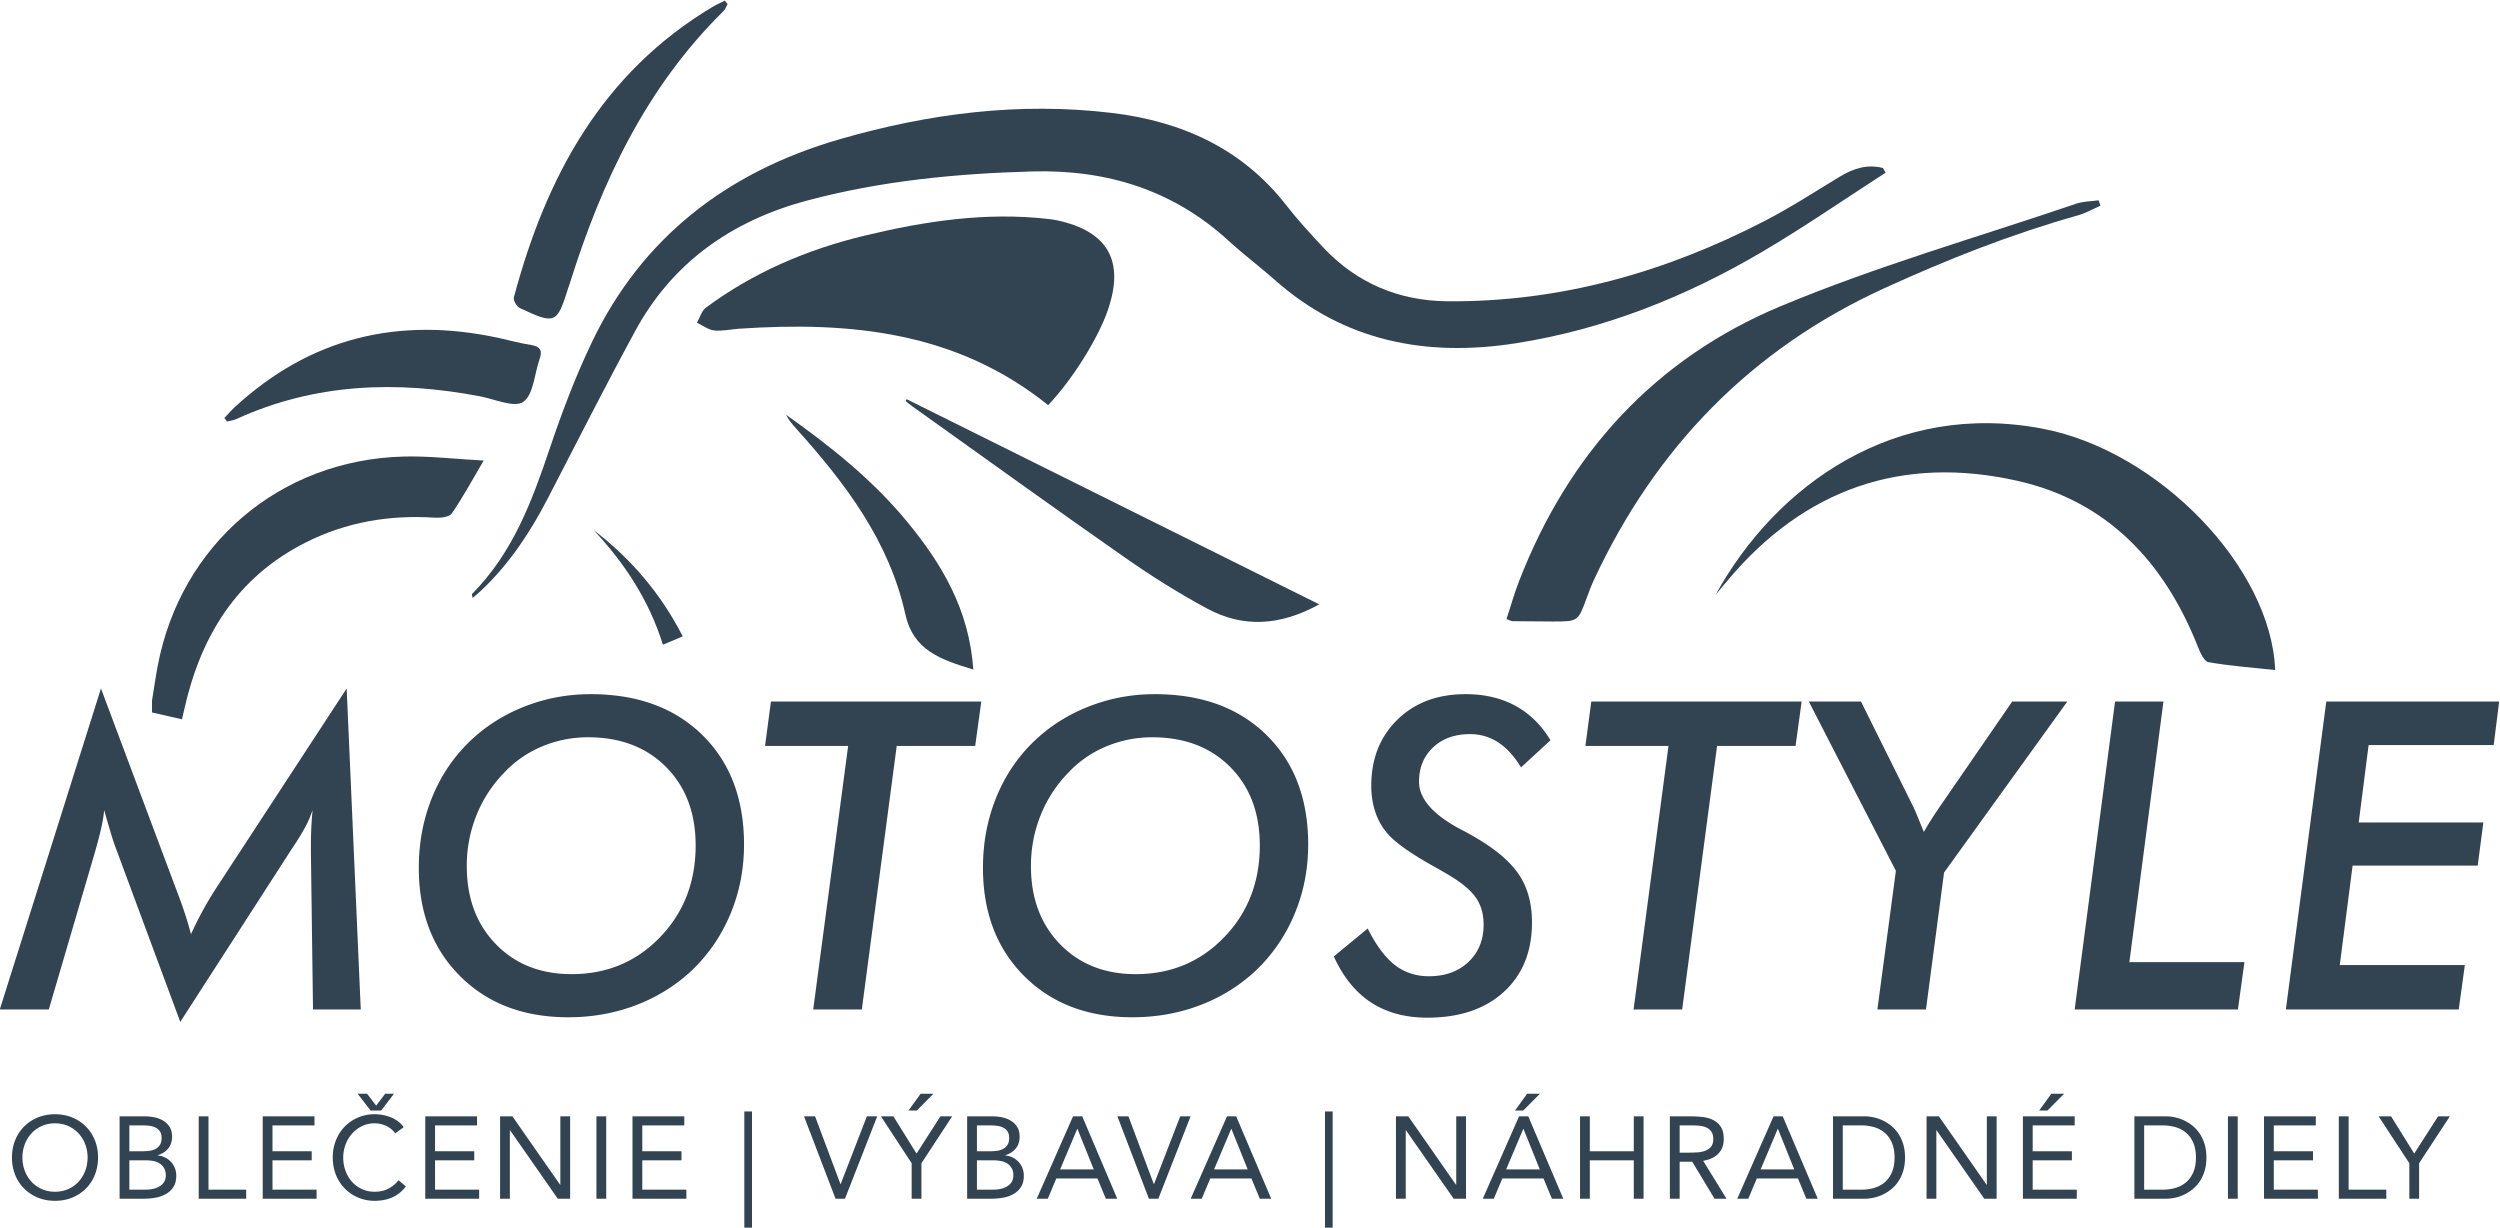 <svg xmlns="http://www.w3.org/2000/svg" xml:space="preserve" version="1.1" viewBox="0 0 652.658 320.457" width="224" height="110"><defs><clipPath id="a" clipPathUnits="userSpaceOnUse"><path d="M0 595.276h841.89V0H0Z"/></clipPath></defs><g clip-path="url(#a)" transform="translate(-222.908 -234.95) matrix(1.333 0 0 -1.333 0 793.701)"><path fill="#324451" fill-opacity="1" fill-rule="nonzero" stroke="none" d="M0 0c.942 0 1.803.175 2.587.523.782.35 1.454.829 2.016 1.436A6.569 6.569 0 0 1 5.914 4.09c.311.812.466 1.682.466 2.61 0 .926-.155 1.795-.466 2.609a6.57 6.57 0 0 1-1.311 2.129 6.114 6.114 0 0 1-2.016 1.438c-.784.35-1.645.524-2.587.524-.942 0-1.805-.174-2.587-.524a6.118 6.118 0 0 1-2.017-1.438 6.516 6.516 0 0 1-1.31-2.129A7.246 7.246 0 0 1-6.382 6.7c0-.928.157-1.798.468-2.61a6.515 6.515 0 0 1 1.31-2.131A6.127 6.127 0 0 1-2.587.523C-1.805.175-.942 0 0 0m0-1.777c-1.231 0-2.359.213-3.384.636A8.142 8.142 0 0 0-6.051.626a7.934 7.934 0 0 0-1.755 2.688c-.419 1.041-.626 2.169-.626 3.386 0 1.215.207 2.343.626 3.384a7.915 7.915 0 0 0 1.755 2.688 8.126 8.126 0 0 0 2.667 1.767c1.025.426 2.153.639 3.384.639 1.229 0 2.357-.213 3.384-.639a8.132 8.132 0 0 0 2.666-1.767 7.897 7.897 0 0 0 1.754-2.688c.419-1.041.628-2.169.628-3.384 0-1.217-.209-2.345-.628-3.386A7.917 7.917 0 0 0 6.05.626a8.148 8.148 0 0 0-2.666-1.767C2.357-1.564 1.229-1.777 0-1.777" transform="translate(177.996 185.786)"/><path fill="#324451" fill-opacity="1" fill-rule="nonzero" stroke="none" d="M0 0h3.236c.47 0 .937.049 1.401.149A4.06 4.06 0 0 1 5.89.628c.373.22.673.508.901.866.227.357.342.793.342 1.31 0 .561-.111 1.033-.331 1.413-.22.379-.51.682-.866.911a3.53 3.53 0 0 1-1.23.478 7.377 7.377 0 0 1-1.424.137H0Zm0 7.521h2.643c.455 0 .9.031 1.334.09.433.061.824.186 1.173.377.349.19.629.455.842.797.213.342.32.795.32 1.357 0 .501-.1.908-.296 1.218-.199.312-.46.559-.786.742-.328.181-.7.306-1.117.376a7.991 7.991 0 0 1-1.264.102H0Zm-1.916 6.836h4.923c.669 0 1.323-.067 1.961-.204a5.365 5.365 0 0 0 1.708-.673 3.734 3.734 0 0 0 1.219-1.218c.311-.503.468-1.125.468-1.869 0-.942-.255-1.721-.764-2.337-.508-.616-1.196-1.052-2.061-1.311V6.7a4.09 4.09 0 0 0 1.446-.398c.449-.22.835-.506 1.162-.856.328-.348.582-.755.764-1.218.182-.464.273-.96.273-1.494 0-.895-.185-1.631-.558-2.21A4.17 4.17 0 0 0 7.166-.854a6.303 6.303 0 0 0-2.027-.717 12.518 12.518 0 0 0-2.245-.206h-4.81z" transform="translate(192.559 186.196)"/><path fill="#324451" fill-opacity="1" fill-rule="nonzero" stroke="none" d="M0 0h1.916v-14.357h7.382v-1.778H0Z" transform="translate(206.14 200.553)"/><path fill="#324451" fill-opacity="1" fill-rule="nonzero" stroke="none" d="M0 0h10.142v-1.777H1.916v-5.06h7.678v-1.777H1.916v-5.743h8.635v-1.778H0Z" transform="translate(218.674 200.553)"/><path fill="#324451" fill-opacity="1" fill-rule="nonzero" stroke="none" d="M0 0h-2.074l-2.529 3.281h1.845L-.98.956.775 3.281h1.732zm2.758-4.469A4.593 4.593 0 0 1 .957-2.998a5.302 5.302 0 0 1-2.232.491 5.615 5.615 0 0 1-2.475-.548 6.237 6.237 0 0 1-1.948-1.469 6.765 6.765 0 0 1-1.275-2.144 7.182 7.182 0 0 1-.457-2.539c0-.942.153-1.821.457-2.633a6.57 6.57 0 0 1 1.265-2.119 5.91 5.91 0 0 1 1.937-1.425c.751-.348 1.583-.523 2.496-.523.985 0 1.868.192 2.643.58a6 6 0 0 1 2.028 1.676l1.436-1.208c-.73-.974-1.607-1.687-2.633-2.143-1.026-.455-2.184-.683-3.474-.683a8.224 8.224 0 0 0-3.237.637 7.99 7.99 0 0 0-2.61 1.767 8.147 8.147 0 0 0-1.732 2.677c-.418 1.034-.626 2.166-.626 3.397 0 1.184.2 2.294.604 3.327a8.09 8.09 0 0 0 1.697 2.689 8.055 8.055 0 0 0 2.598 1.798c1.002.443 2.105.664 3.306.664a8.599 8.599 0 0 0 3.156-.594A5.79 5.79 0 0 0 4.42-3.261z" transform="translate(241.873 201.694)"/><path fill="#324451" fill-opacity="1" fill-rule="nonzero" stroke="none" d="M0 0h10.142v-1.777H1.916v-5.06h7.678v-1.777H1.916v-5.743h8.635v-1.778H0Z" transform="translate(250.51 200.553)"/><path fill="#324451" fill-opacity="1" fill-rule="nonzero" stroke="none" d="M0 0h2.416l9.343-13.4h.045V0h1.916v-16.135h-2.416L1.961-2.734h-.045v-13.401H0Z" transform="translate(265.162 200.553)"/><path fill="#324451" fill-opacity="1" fill-rule="nonzero" stroke="none" d="M284.032 200.553h1.916v-16.135h-1.916z"/><path fill="#324451" fill-opacity="1" fill-rule="nonzero" stroke="none" d="M0 0h10.142v-1.777H1.916v-5.06h7.678v-1.777H1.916v-5.743h8.635v-1.778H0Z" transform="translate(291.096 200.553)"/><path fill="#324451" fill-opacity="1" fill-rule="nonzero" stroke="none" d="M314.501 178.721h-1.504v22.788h1.504z"/><path fill="#324451" fill-opacity="1" fill-rule="nonzero" stroke="none" d="M0 0h2.165l4.968-13.264h.045L12.307 0h2.028L8.022-16.135H6.176Z" transform="translate(324.687 200.553)"/><path fill="#324451" fill-opacity="1" fill-rule="nonzero" stroke="none" d="M0 0h2.507L-.751-3.281h-1.62zm-1.755-13.605-6.016 9.183h2.439l4.535-7.292 4.672 7.292h2.301L.16-13.605v-6.952h-1.915z" transform="translate(347.522 204.975)"/><path fill="#324451" fill-opacity="1" fill-rule="nonzero" stroke="none" d="M0 0h3.236c.47 0 .937.049 1.401.149A4.06 4.06 0 0 1 5.89.628c.373.22.673.508.901.866.227.357.342.793.342 1.31 0 .561-.111 1.033-.331 1.413-.22.379-.51.682-.866.911a3.53 3.53 0 0 1-1.23.478 7.385 7.385 0 0 1-1.424.137H0Zm0 7.521h2.643c.455 0 .9.031 1.334.09.433.061.824.186 1.173.377.349.19.629.455.842.797.213.342.32.795.32 1.357 0 .501-.1.908-.296 1.218-.199.312-.46.559-.786.742a3.496 3.496 0 0 1-1.117.376 8 8 0 0 1-1.264.102H0Zm-1.916 6.836h4.923c.669 0 1.323-.067 1.961-.204a5.365 5.365 0 0 0 1.708-.673 3.734 3.734 0 0 0 1.219-1.218c.311-.503.467-1.125.467-1.869 0-.942-.254-1.721-.763-2.337-.508-.616-1.196-1.052-2.061-1.311V6.7a4.08 4.08 0 0 0 1.445-.398 3.96 3.96 0 0 0 1.163-.856c.328-.348.582-.755.764-1.218.182-.464.273-.96.273-1.494 0-.895-.185-1.631-.558-2.21A4.17 4.17 0 0 0 7.166-.854a6.303 6.303 0 0 0-2.027-.717 12.518 12.518 0 0 0-2.245-.206h-4.81z" transform="translate(358.552 186.196)"/><path fill="#324451" fill-opacity="1" fill-rule="nonzero" stroke="none" d="M0 0h-.045l-3.351-7.93h6.585zm-.866 2.462h1.8l6.859-16.135H5.56L3.918-9.707h-8.065l-1.665-3.966h-2.165z" transform="translate(378.24 198.091)"/><path fill="#324451" fill-opacity="1" fill-rule="nonzero" stroke="none" d="M0 0h2.165l4.968-13.264h.045L12.307 0h2.028L8.022-16.135H6.176Z" transform="translate(386.058 200.553)"/><path fill="#324451" fill-opacity="1" fill-rule="nonzero" stroke="none" d="M0 0h-.045l-3.351-7.93h6.585zm-.866 2.462h1.8l6.859-16.135H5.56L3.918-9.707h-8.065l-1.665-3.966h-2.165z" transform="translate(408.392 198.091)"/><path fill="#324451" fill-opacity="1" fill-rule="nonzero" stroke="none" d="M428.219 178.721h-1.504v22.788h1.504z"/><path fill="#324451" fill-opacity="1" fill-rule="nonzero" stroke="none" d="M0 0h2.416l9.343-13.4h.045V0h1.916v-16.135h-2.416L1.961-2.734h-.045v-13.401H0Z" transform="translate(440.617 200.553)"/><path fill="#324451" fill-opacity="1" fill-rule="nonzero" stroke="none" d="M0 0h2.507L-.751-3.281H-2.37Zm-.706-6.884h-.045l-3.351-7.929h6.585zm-.866 2.462h1.8l6.86-16.135H4.854l-1.641 3.966h-8.067l-1.664-3.966h-2.165z" transform="translate(466.3 204.975)"/><path fill="#324451" fill-opacity="1" fill-rule="nonzero" stroke="none" d="M0 0h1.916v-6.837h8.613V0h1.914v-16.135h-1.914v7.521H1.916v-7.521H0Z" transform="translate(476.667 200.553)"/><path fill="#324451" fill-opacity="1" fill-rule="nonzero" stroke="none" d="M0 0h1.708c.531 0 1.083.015 1.652.045a5.59 5.59 0 0 1 1.574.297c.478.165.873.429 1.184.786.311.356.467.869.467 1.537 0 .578-.114 1.04-.342 1.392a2.297 2.297 0 0 1-.9.807c-.371.191-.79.317-1.254.376-.464.061-.929.092-1.401.092H0Zm-1.916 7.109H2.21c.775 0 1.546-.046 2.312-.136a6.203 6.203 0 0 0 2.063-.593 3.742 3.742 0 0 0 1.481-1.332c.38-.586.57-1.379.57-2.383 0-1.185-.357-2.142-1.07-2.871-.715-.73-1.703-1.193-2.963-1.39l4.58-7.429H6.836L2.461-1.777H0v-7.248h-1.916z" transform="translate(496.176 193.444)"/><path fill="#324451" fill-opacity="1" fill-rule="nonzero" stroke="none" d="M0 0h-.045l-3.351-7.93h6.585zm-.866 2.462H.933l6.86-16.135H5.56L3.918-9.707h-8.066l-1.664-3.966h-2.165z" transform="translate(515.432 198.091)"/><path fill="#324451" fill-opacity="1" fill-rule="nonzero" stroke="none" d="M0 0h3.646c.925 0 1.784.122 2.576.366a5.451 5.451 0 0 1 2.049 1.128c.577.507 1.034 1.156 1.369 1.948.333.789.5 1.739.5 2.849 0 1.107-.167 2.058-.5 2.849-.335.789-.792 1.438-1.369 1.948a5.52 5.52 0 0 1-2.049 1.128 8.778 8.778 0 0 1-2.576.364H0Zm-1.914 14.357h6.198c.531 0 1.093-.06 1.686-.182a8.375 8.375 0 0 0 1.767-.58 8.448 8.448 0 0 0 1.686-1.037 6.95 6.95 0 0 0 1.425-1.539c.409-.6.736-1.291.978-2.074.244-.782.366-1.669.366-2.654 0-.988-.122-1.874-.366-2.656a7.7 7.7 0 0 0-.978-2.074A6.902 6.902 0 0 0 9.423.023 8.274 8.274 0 0 0 5.97-1.596a8.443 8.443 0 0 0-1.686-.181h-6.198z" transform="translate(528.124 186.196)"/><path fill="#324451" fill-opacity="1" fill-rule="nonzero" stroke="none" d="M0 0h2.416l9.343-13.4h.046V0h1.915v-16.135h-2.416L1.961-2.734h-.045v-13.401H0Z" transform="translate(544.533 200.553)"/><path fill="#324451" fill-opacity="1" fill-rule="nonzero" stroke="none" d="M0 0h2.507L-.751-3.281H-2.37Zm-5.561-4.422H4.581v-1.777h-8.227v-5.06h7.679v-1.777h-7.679v-5.743H4.99v-1.778H-5.561Z" transform="translate(568.962 204.975)"/><path fill="#324451" fill-opacity="1" fill-rule="nonzero" stroke="none" d="M0 0h3.646c.926 0 1.785.122 2.576.366a5.463 5.463 0 0 1 2.05 1.128c.577.507 1.033 1.156 1.368 1.948.333.789.5 1.739.5 2.849 0 1.107-.167 2.058-.5 2.849-.335.789-.791 1.438-1.368 1.948a5.533 5.533 0 0 1-2.05 1.128 8.769 8.769 0 0 1-2.576.364H0Zm-1.914 14.357h6.198a8.39 8.39 0 0 0 1.687-.182 8.367 8.367 0 0 0 1.766-.58 8.448 8.448 0 0 0 1.686-1.037 6.95 6.95 0 0 0 1.425-1.539c.409-.6.736-1.291.979-2.074.243-.782.365-1.669.365-2.654 0-.988-.122-1.874-.365-2.656a7.732 7.732 0 0 0-.979-2.074A6.902 6.902 0 0 0 9.423.023a8.266 8.266 0 0 0-3.452-1.619 8.46 8.46 0 0 0-1.687-.181h-6.198z" transform="translate(587.148 186.196)"/><path fill="#324451" fill-opacity="1" fill-rule="nonzero" stroke="none" d="M603.556 200.553h1.916v-16.135h-1.916z"/><path fill="#324451" fill-opacity="1" fill-rule="nonzero" stroke="none" d="M0 0h10.142v-1.777H1.916v-5.06h7.678v-1.777H1.916v-5.743h8.635v-1.778H0Z" transform="translate(610.622 200.553)"/><path fill="#324451" fill-opacity="1" fill-rule="nonzero" stroke="none" d="M0 0h1.916v-14.357h7.382v-1.778H0Z" transform="translate(625.273 200.553)"/><path fill="#324451" fill-opacity="1" fill-rule="nonzero" stroke="none" d="m0 0-6.016 9.184h2.44L.959 1.892 5.63 9.184h2.302L1.916 0v-6.951H0Z" transform="translate(639.082 191.37)"/><path fill="#324451" fill-opacity="1" fill-rule="nonzero" stroke="none" d="M0 0v1.442a71.868 71.868 0 0 0 .329 6.922 20.717 20.717 0 0 0-1.462-3.378C-1.75 3.833-2.65 2.376-3.831.619l-21.752-33.74L-38.066.537a40.674 40.674 0 0 0-.99 2.903 307.338 307.338 0 0 0-1.441 4.924c-.11-1.704-.687-4.367-1.73-7.993l-.042-.163-9.063-30.899h-9.599l19.816 62.867 14.626-39.054a104.8 104.8 0 0 0 1.792-4.965 76.739 76.739 0 0 0 1.215-4.1 71.861 71.861 0 0 0 2.327 4.655 66.785 66.785 0 0 0 2.739 4.573l25.42 38.891 2.76-62.867H.413Z" transform="translate(228.112 252.173)"/><path fill="#324451" fill-opacity="1" fill-rule="nonzero" stroke="none" d="M0 0c0 6.346-1.929 11.459-5.783 15.347-3.855 3.885-8.952 5.829-15.29 5.829a23.11 23.11 0 0 1-8.952-1.771c-2.842-1.182-5.304-2.87-7.39-5.068-2.414-2.472-4.253-5.286-5.516-8.444a26.526 26.526 0 0 1-1.892-9.929c0-6.291 1.9-11.392 5.7-15.305 3.8-3.915 8.747-5.871 14.839-5.871 6.887 0 12.656 2.409 17.307 7.23C-2.327-13.161 0-7.167 0 0m-20.581 29.622c9.167 0 16.47-2.673 21.903-8.014C6.758 16.268 9.476 9.118 9.476.166c0-4.807-.886-9.332-2.656-13.575-1.772-4.244-4.29-7.931-7.555-11.062-3.158-2.966-6.807-5.239-10.952-6.818-4.144-1.579-8.563-2.369-13.256-2.369-8.755 0-15.825 2.692-21.204 8.075-5.379 5.384-8.07 12.454-8.07 21.218 0 4.887.866 9.467 2.594 13.738 1.728 4.272 4.213 7.957 7.452 11.063 3.074 2.937 6.656 5.204 10.745 6.795 4.09 1.594 8.372 2.391 12.845 2.391" transform="translate(303.462 253.615)"/><path fill="#324451" fill-opacity="1" fill-rule="nonzero" stroke="none" d="m0 0 6.838 51.621H-9.435l1.154 8.692h41.197l-1.195-8.692H16.354L9.516 0Z" transform="translate(326.491 221.482)"/><path fill="#324451" fill-opacity="1" fill-rule="nonzero" stroke="none" d="M0 0c0 6.346-1.928 11.459-5.783 15.347-3.855 3.885-8.952 5.829-15.29 5.829-3.129 0-6.113-.592-8.952-1.771a21.397 21.397 0 0 1-7.39-5.068c-2.414-2.472-4.253-5.286-5.515-8.444-1.263-3.161-1.892-6.469-1.892-9.929 0-6.291 1.899-11.392 5.699-15.305 3.8-3.915 8.747-5.871 14.839-5.871 6.888 0 12.656 2.409 17.307 7.23C-2.327-13.161 0-7.167 0 0m-20.58 29.622c9.167 0 16.469-2.673 21.903-8.014C6.758 16.268 9.476 9.118 9.476.166c0-4.807-.886-9.332-2.656-13.575-1.772-4.244-4.289-7.931-7.555-11.062-3.158-2.966-6.807-5.239-10.951-6.818-4.144-1.579-8.563-2.369-13.256-2.369-8.756 0-15.826 2.692-21.204 8.075-5.38 5.384-8.07 12.454-8.07 21.218 0 4.887.865 9.467 2.593 13.738 1.729 4.272 4.214 7.957 7.452 11.063 3.074 2.937 6.656 5.204 10.746 6.795 4.089 1.594 8.372 2.391 12.845 2.391" transform="translate(413.95 253.615)"/><path fill="#324451" fill-opacity="1" fill-rule="nonzero" stroke="none" d="m0 0 6.632 5.479C8.281 2.183 10.053-.2 11.948-1.669c1.896-1.47 4.119-2.204 6.673-2.204 3.187 0 5.769.933 7.746 2.801 1.977 1.868 2.967 4.299 2.967 7.292 0 2.115-.522 3.907-1.566 5.377-1.044 1.467-2.884 2.972-5.521 4.511-.55.329-1.359.795-2.431 1.401-4.504 2.498-7.539 4.613-9.105 6.344a12.232 12.232 0 0 0-2.532 4.284c-.564 1.621-.846 3.378-.846 5.273 0 5.302 1.703 9.62 5.11 12.956 3.404 3.339 7.853 5.007 13.347 5.007 3.708 0 6.955-.757 9.744-2.267 2.787-1.509 5.088-3.762 6.9-6.756l-5.767-5.314c-1.346 2.197-2.843 3.831-4.492 4.902-1.648 1.072-3.487 1.607-5.519 1.607-2.967 0-5.37-.866-7.211-2.596-1.839-1.73-2.76-3.97-2.76-6.715 0-3.296 2.651-6.372 7.952-9.228 1.319-.686 2.32-1.235 3.007-1.649 4.064-2.361 6.942-4.813 8.63-7.352 1.69-2.542 2.534-5.651 2.534-9.331 0-5.714-1.839-10.253-5.519-13.616-3.682-3.366-8.68-5.046-14.997-5.046-4.285 0-7.945.987-10.979 2.965C4.278-7.046 1.841-4.037 0 0" transform="translate(428.448 231.864)"/><path fill="#324451" fill-opacity="1" fill-rule="nonzero" stroke="none" d="m0 0 6.838 51.621H-9.434l1.153 8.692h41.197l-1.195-8.692H16.354L9.516 0Z" transform="translate(487.154 221.482)"/><path fill="#324451" fill-opacity="1" fill-rule="nonzero" stroke="none" d="M0 0h10.217L20.27-20.228c.301-.549.823-1.759 1.565-3.626.301-.742.536-1.303.699-1.689a47.84 47.84 0 0 0 1.443 2.41c.549.866 1.25 1.915 2.101 3.153L39.838 0h10.793l-24.14-33.493-3.544-26.82h-9.516l3.626 27.149z" transform="translate(521.47 281.795)"/><path fill="#324451" fill-opacity="1" fill-rule="nonzero" stroke="none" d="m0 0 7.91 60.313h9.476L10.711 9.269h22.536L31.97 0Z" transform="translate(573.54 221.482)"/><path fill="#324451" fill-opacity="1" fill-rule="nonzero" stroke="none" d="m0 0 7.919 60.313h33.856l-1.073-8.528H16.207L14.27 36.626h24.411L37.57 28.18H13.073L10.557 8.692h24.497L33.857 0Z" transform="translate(614.9 221.482)"/><path fill="#324451" fill-opacity="1" fill-rule="nonzero" stroke="none" d="M0 0c.368 2.262.687 4.532 1.112 6.783C5.593 30.56 25.003 47.178 49.287 47.812c4.964.129 9.948-.479 15.67-.787-2.32-3.933-4.109-7.275-6.255-10.371-.497-.717-2.231-.886-3.364-.813-8.835.568-17.26-.843-25.199-4.84C16.527 24.149 9.481 12.55 6.289-1.833c-.101-.454-.209-.906-.419-1.817L0-2.307Z" transform="translate(196.992 281.961)"/><path fill="#324451" fill-opacity="1" fill-rule="nonzero" stroke="none" d="M0 0c-8.037-5.18-15.898-10.625-24.148-15.481-14.86-8.748-30.802-15.169-48.174-17.907-17.7-2.79-33.76.396-47.223 12.329-2.966 2.629-6.172 5.019-9.087 7.695C-139.393-3.485-152.347.661-167.189.246c-14.879-.416-29.59-1.845-43.972-5.686-15.062-4.023-26.53-12.328-33.702-25.526-5.89-10.838-11.453-21.835-17.12-32.78-3.462-6.685-7.57-12.938-13.204-18.21-.453-.423-.94-.814-1.542-1.333-.063.455-.18.709-.099.791 8.023 8.107 11.745 18.21 15.22 28.518 2.397 7.111 5.072 14.191 8.337 20.979 9.693 20.156 26.2 33.133 48.487 39.571 17.377 5.02 35.108 7.319 53.272 5.133 13.901-1.673 25.602-7.126 34.1-18.027 2.287-2.934 4.824-5.707 7.391-8.432 6.442-6.834 14.678-10.349 24.25-10.424 22.155-.173 42.699 5.723 62.002 15.685 5.073 2.617 9.865 5.725 14.737 8.68C-6.372.798-3.641 1.738-.509.921L0 0" transform="translate(536.507 385.36)"/><path fill="#324451" fill-opacity="1" fill-rule="nonzero" stroke="none" d="M0 0c-17.948 14.438-38.804 16.428-60.511 14.971-1.633-.11-3.288-.515-4.885-.34-1.169.127-2.259.981-3.384 1.511.573 1.001.907 2.324 1.758 2.955 9.326 6.914 19.821 11.387 31.053 14.093 11.833 2.851 23.8 4.675 36.04 3.264.572-.066 1.147-.14 1.709-.262 9.97-2.171 13.23-7.97 9.903-17.611C9.756 12.998 4.745 4.996 0 0" transform="translate(372.496 339.838)"/><path fill="#324451" fill-opacity="1" fill-rule="nonzero" stroke="none" d="M0 0c11.822 21.488 35.166 38.126 64.207 32.462 22.575-4.403 44.579-27.101 45.368-47.232-4.414.476-8.788.785-13.08 1.546-.868.155-1.635 1.945-2.1 3.118C87.866 6.357 76.712 18.299 59.16 22.271 36.561 27.387 17.38 20.71 2.375 2.827L0 0" transform="translate(503.234 302.73)"/><path fill="#324451" fill-opacity="1" fill-rule="nonzero" stroke="none" d="M0 0c.836 2.547 1.527 5.015 2.448 7.395 9.66 24.954 26.578 43.567 51.204 53.86 18.827 7.87 38.588 13.519 57.953 20.098 1.37.465 2.904.449 4.361.657l.354-1.052c-1.455-.637-2.858-1.457-4.372-1.883-13.078-3.681-25.644-8.65-37.992-14.299-26.081-11.931-44.685-31.157-56.75-56.924-.569-1.214-1.048-2.473-1.508-3.733C14.017-.479 14.026-.489 8.946-.48c-2.599.004-5.198.033-7.797.064C.97-.414.793-.292 0 0" transform="translate(462.267 297.945)"/><path fill="#324451" fill-opacity="1" fill-rule="nonzero" stroke="none" d="m0 0 80.797-40.177c-7.612-4.197-14.833-4.651-21.927-.84-5.577 2.995-10.971 6.4-16.162 10.028-13.95 9.748-27.749 19.713-41.604 29.596-.456.325-.88.694-1.319 1.043z" transform="translate(344.791 341.002)"/><path fill="#324451" fill-opacity="1" fill-rule="nonzero" stroke="none" d="M0 0c.682.714 1.326 1.47 2.05 2.137C16.843 15.762 34.146 19.9 53.649 15.692c2.16-.465 4.295-1.071 6.473-1.408 1.893-.293 2.154-1.22 1.597-2.809-1.01-2.88-1.17-6.919-3.188-8.321-1.732-1.202-5.575.536-8.464 1.087C33.726 7.359 17.739 6.816 2.348-.204 1.784-.461 1.136-.532.527-.69L0 0" transform="translate(211.165 337.324)"/><path fill="#324451" fill-opacity="1" fill-rule="nonzero" stroke="none" d="M0 0c-.263-.461-.437-1.01-.802-1.369-15.135-14.92-23.868-33.428-30.1-53.342-.086-.274-.203-.539-.288-.813-2.215-7.11-2.546-7.278-9.504-4.008-.608.286-1.317 1.514-1.164 2.088 6.28 23.511 17.184 43.909 38.93 56.902.765.458 1.59.814 2.387 1.218L0 0" transform="translate(309.718 418.388)"/><path fill="#324451" fill-opacity="1" fill-rule="nonzero" stroke="none" d="M0 0c-6.49 1.977-11.757 3.791-13.302 10.797-3.165 14.355-11.747 25.669-21.338 36.337-.754.839-1.494 1.69-2.025 2.759 8.667-6.139 16.957-12.737 23.721-20.956C-6.186 20.726-.813 11.774 0 0" transform="translate(357.842 288.054)"/><path fill="#324451" fill-opacity="1" fill-rule="nonzero" stroke="none" d="M0 0c7.285-5.583 13.139-12.375 17.459-20.822l-3.882-1.638C10.887-13.828 6.126-6.526 0 0" transform="translate(283.475 315.376)"/></g></svg>